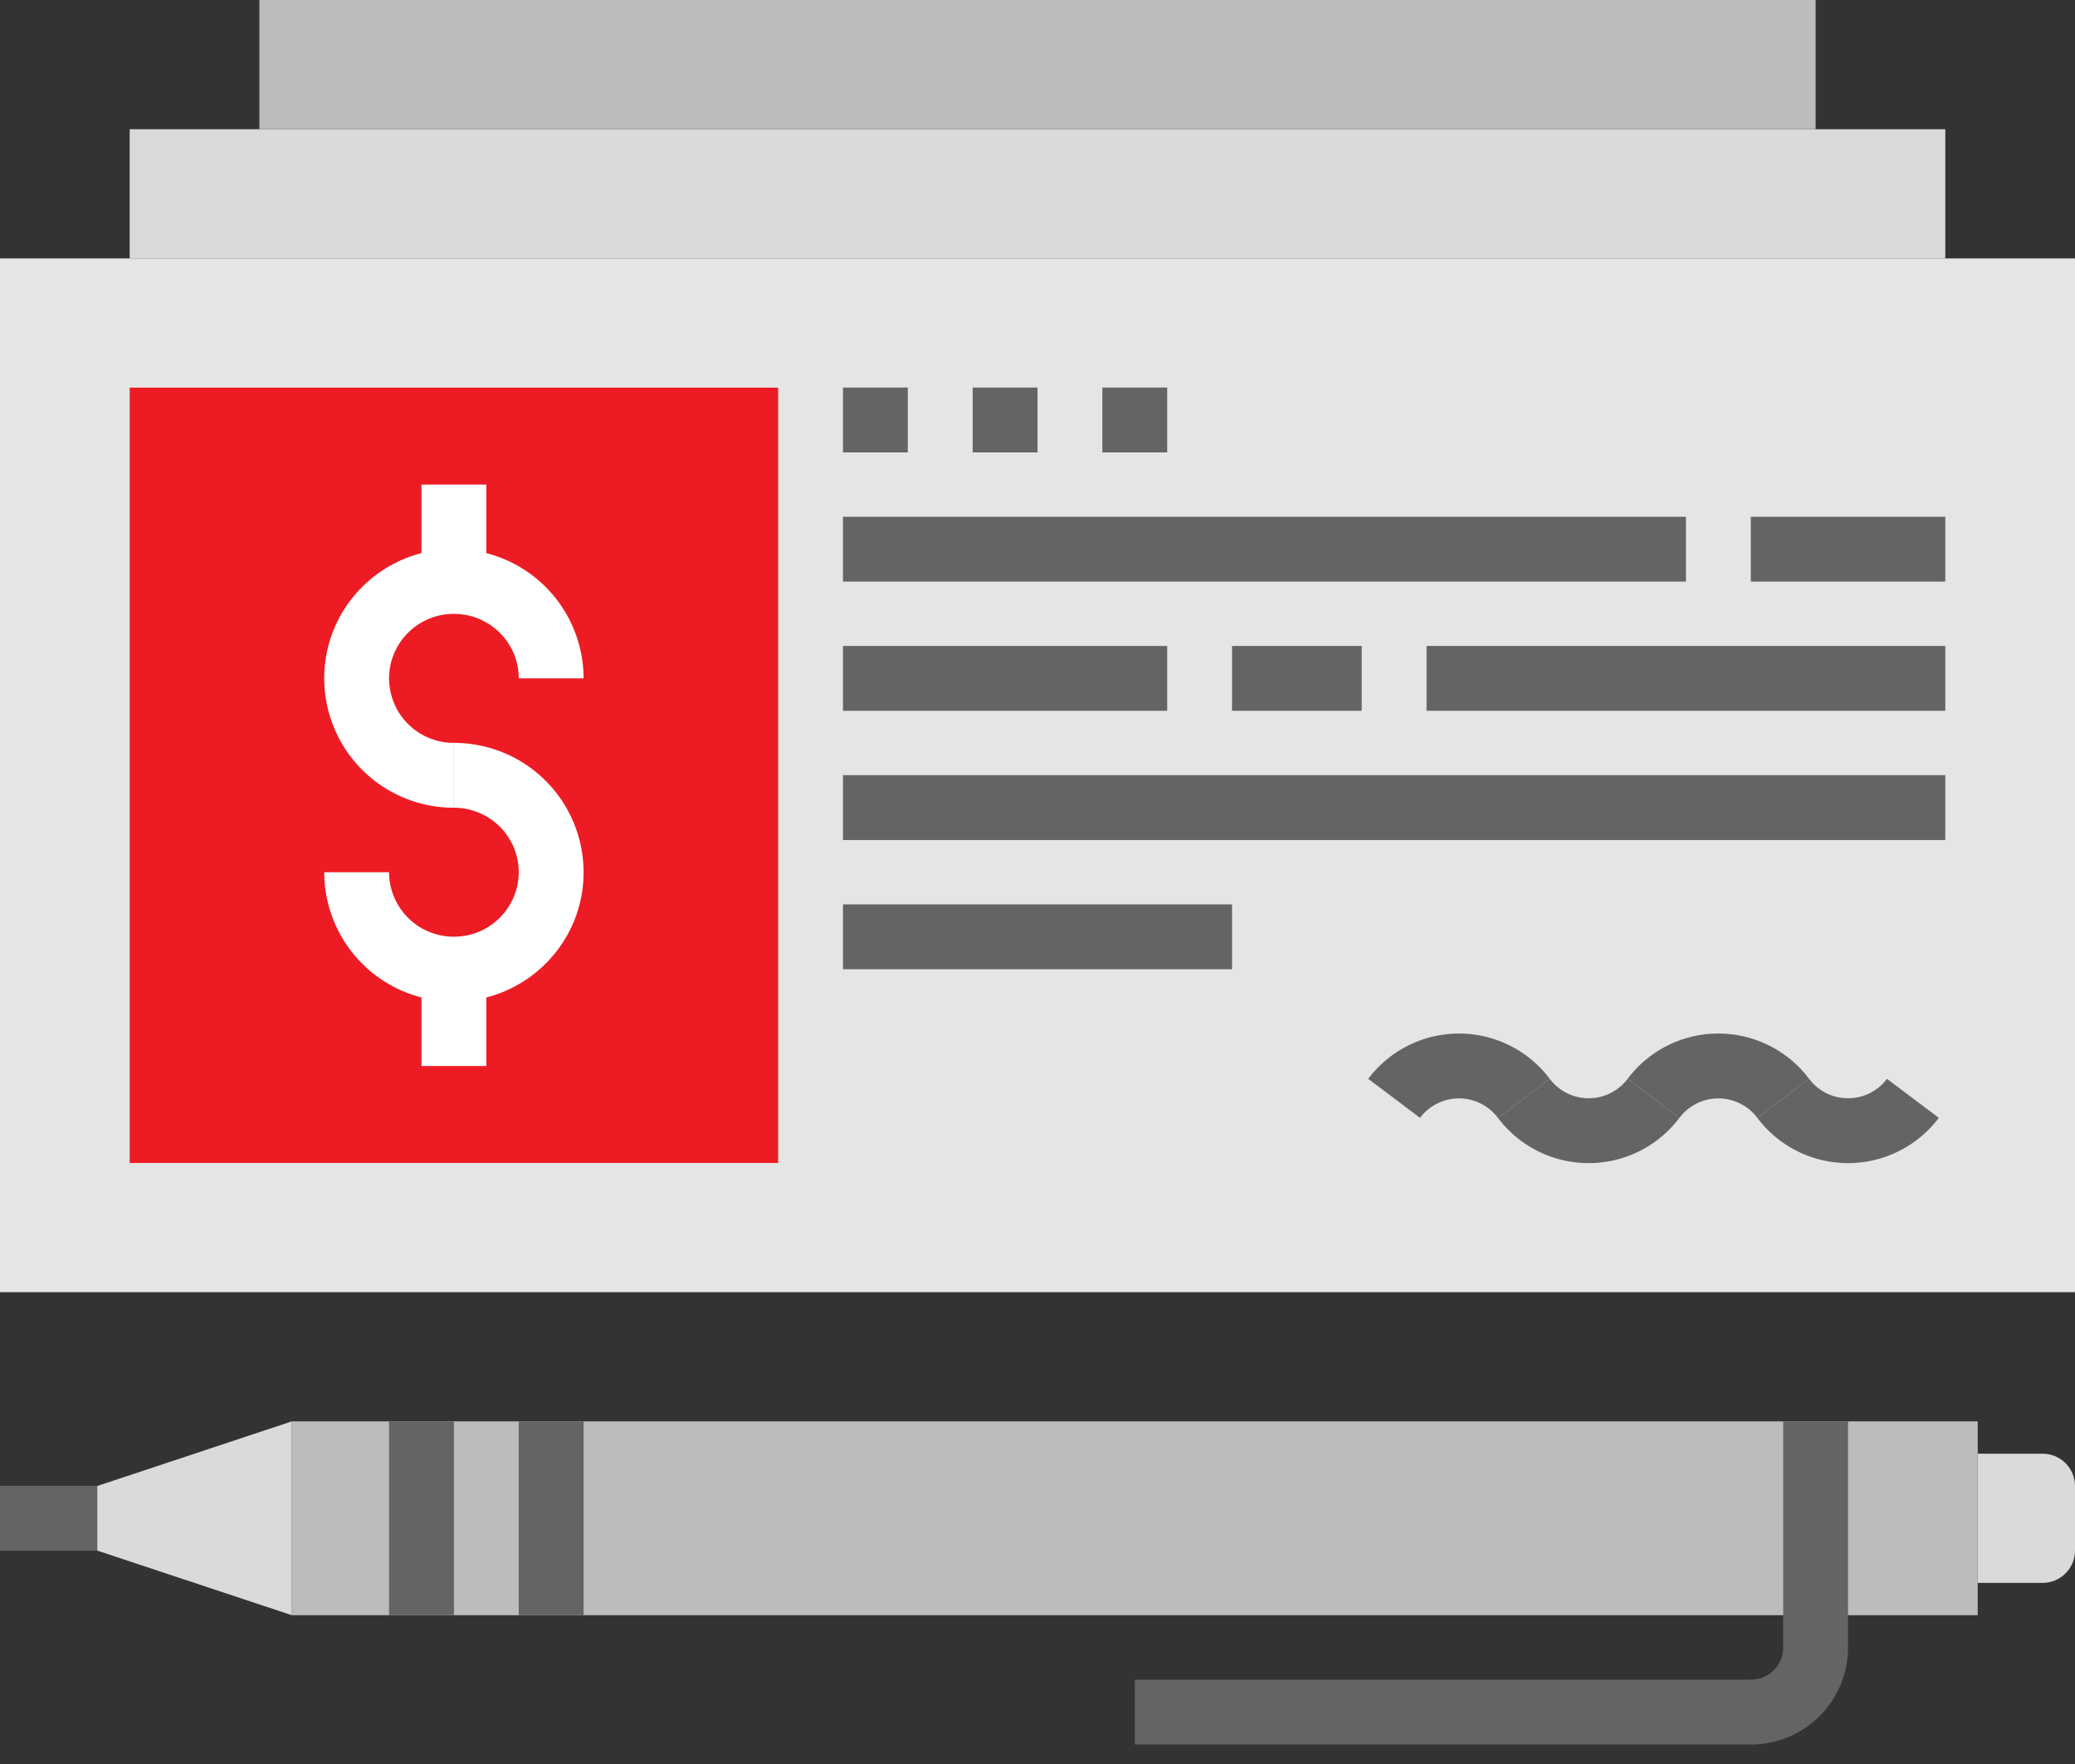 <svg width="80" height="68" viewBox="0 0 80 68" xmlns="http://www.w3.org/2000/svg"><rect x="0" y="0" width="80" height="68" fill="#333333" stroke="none"/><title>655FC406-5786-48C1-87DB-8FADCD65FD84</title><g fill-rule="nonzero" fill="none"><path fill="#E5E5E5" d="M0 9.962h80v39.849H0z"/><path fill="#DADADA" d="M5 4.981h70v4.981H5z"/><path fill="#BCBCBC" d="M10 0h60v4.981H10z"/><path fill="#ED1C24" d="M5 14.943h25V44.83H5z"/><path d="M22.5 26.15a4.993 4.993 0 0 0-5-4.985c-2.76 0-5 2.231-5 4.986a4.993 4.993 0 0 0 5 4.986v-2.5A2.493 2.493 0 0 1 15 26.15a2.493 2.493 0 0 1 2.5-2.486c1.382 0 2.5 1.114 2.5 2.486h2.5z" fill="#FFF"/><path d="M12.5 33.623a4.993 4.993 0 0 0 5 4.985c2.76 0 5-2.23 5-4.985a4.993 4.993 0 0 0-5-4.986v2.5c1.382 0 2.5 1.114 2.5 2.486a2.493 2.493 0 0 1-2.5 2.485 2.493 2.493 0 0 1-2.5-2.485h-2.5zM18.75 22.415V18.68h-2.5v3.736z" fill="#FFF"/><path fill="#FFF" d="M18.75 41.094v-3.736h-2.5v3.736z"/><path fill="#646464" d="M32.5 17.439H35v-2.5h-2.5zM37.5 17.439H40v-2.5h-2.5zM42.5 17.439H45v-2.5h-2.5zM32.5 22.42H65v-2.5H32.5zM67.5 22.42H75v-2.5h-7.5zM32.5 27.4H45v-2.5H32.5zM47.5 27.4h5v-2.5h-5zM55 27.4h20v-2.5H55zM32.5 32.382H75v-2.5H32.5zM32.5 37.363h15v-2.5h-15zM59.749 41.588a4.379 4.379 0 0 0-6.998 0l1.998 1.503a1.879 1.879 0 0 1 3.002 0l1.998-1.503zM69.749 41.588a4.379 4.379 0 0 0-6.998 0l1.998 1.503a1.879 1.879 0 0 1 3.002 0l1.998-1.503z"/><path d="M57.751 43.091a4.379 4.379 0 0 0 6.998 0l-1.998-1.503a1.879 1.879 0 0 1-3.002 0L57.75 43.09zM67.751 43.091a4.379 4.379 0 0 0 6.998 0l-1.998-1.503a1.879 1.879 0 0 1-3.002 0L67.75 43.09zM0 59.778h3.75v-2.5H0z" fill="#646464"/><path d="M80 57.283c0-.688-.56-1.245-1.25-1.245h-2.5v4.98h2.5c.69 0 1.25-.557 1.25-1.244v-2.491z" fill="#DADADA"/><path fill="#BCBCBC" d="M11.25 54.792h65v7.472h-65z"/><path fill="#DADADA" d="M3.75 59.774l7.5 2.49v-7.472l-7.5 2.491z"/><path d="M68.75 54.792v8.717c0 .685-.559 1.241-1.25 1.241H43.75v2.5H67.5c2.07 0 3.75-1.674 3.75-3.74v-8.718h-2.5zM15 54.792v7.472h2.5v-7.472zM20 54.792v7.472h2.5v-7.472z" fill="#646464"/></g></svg>